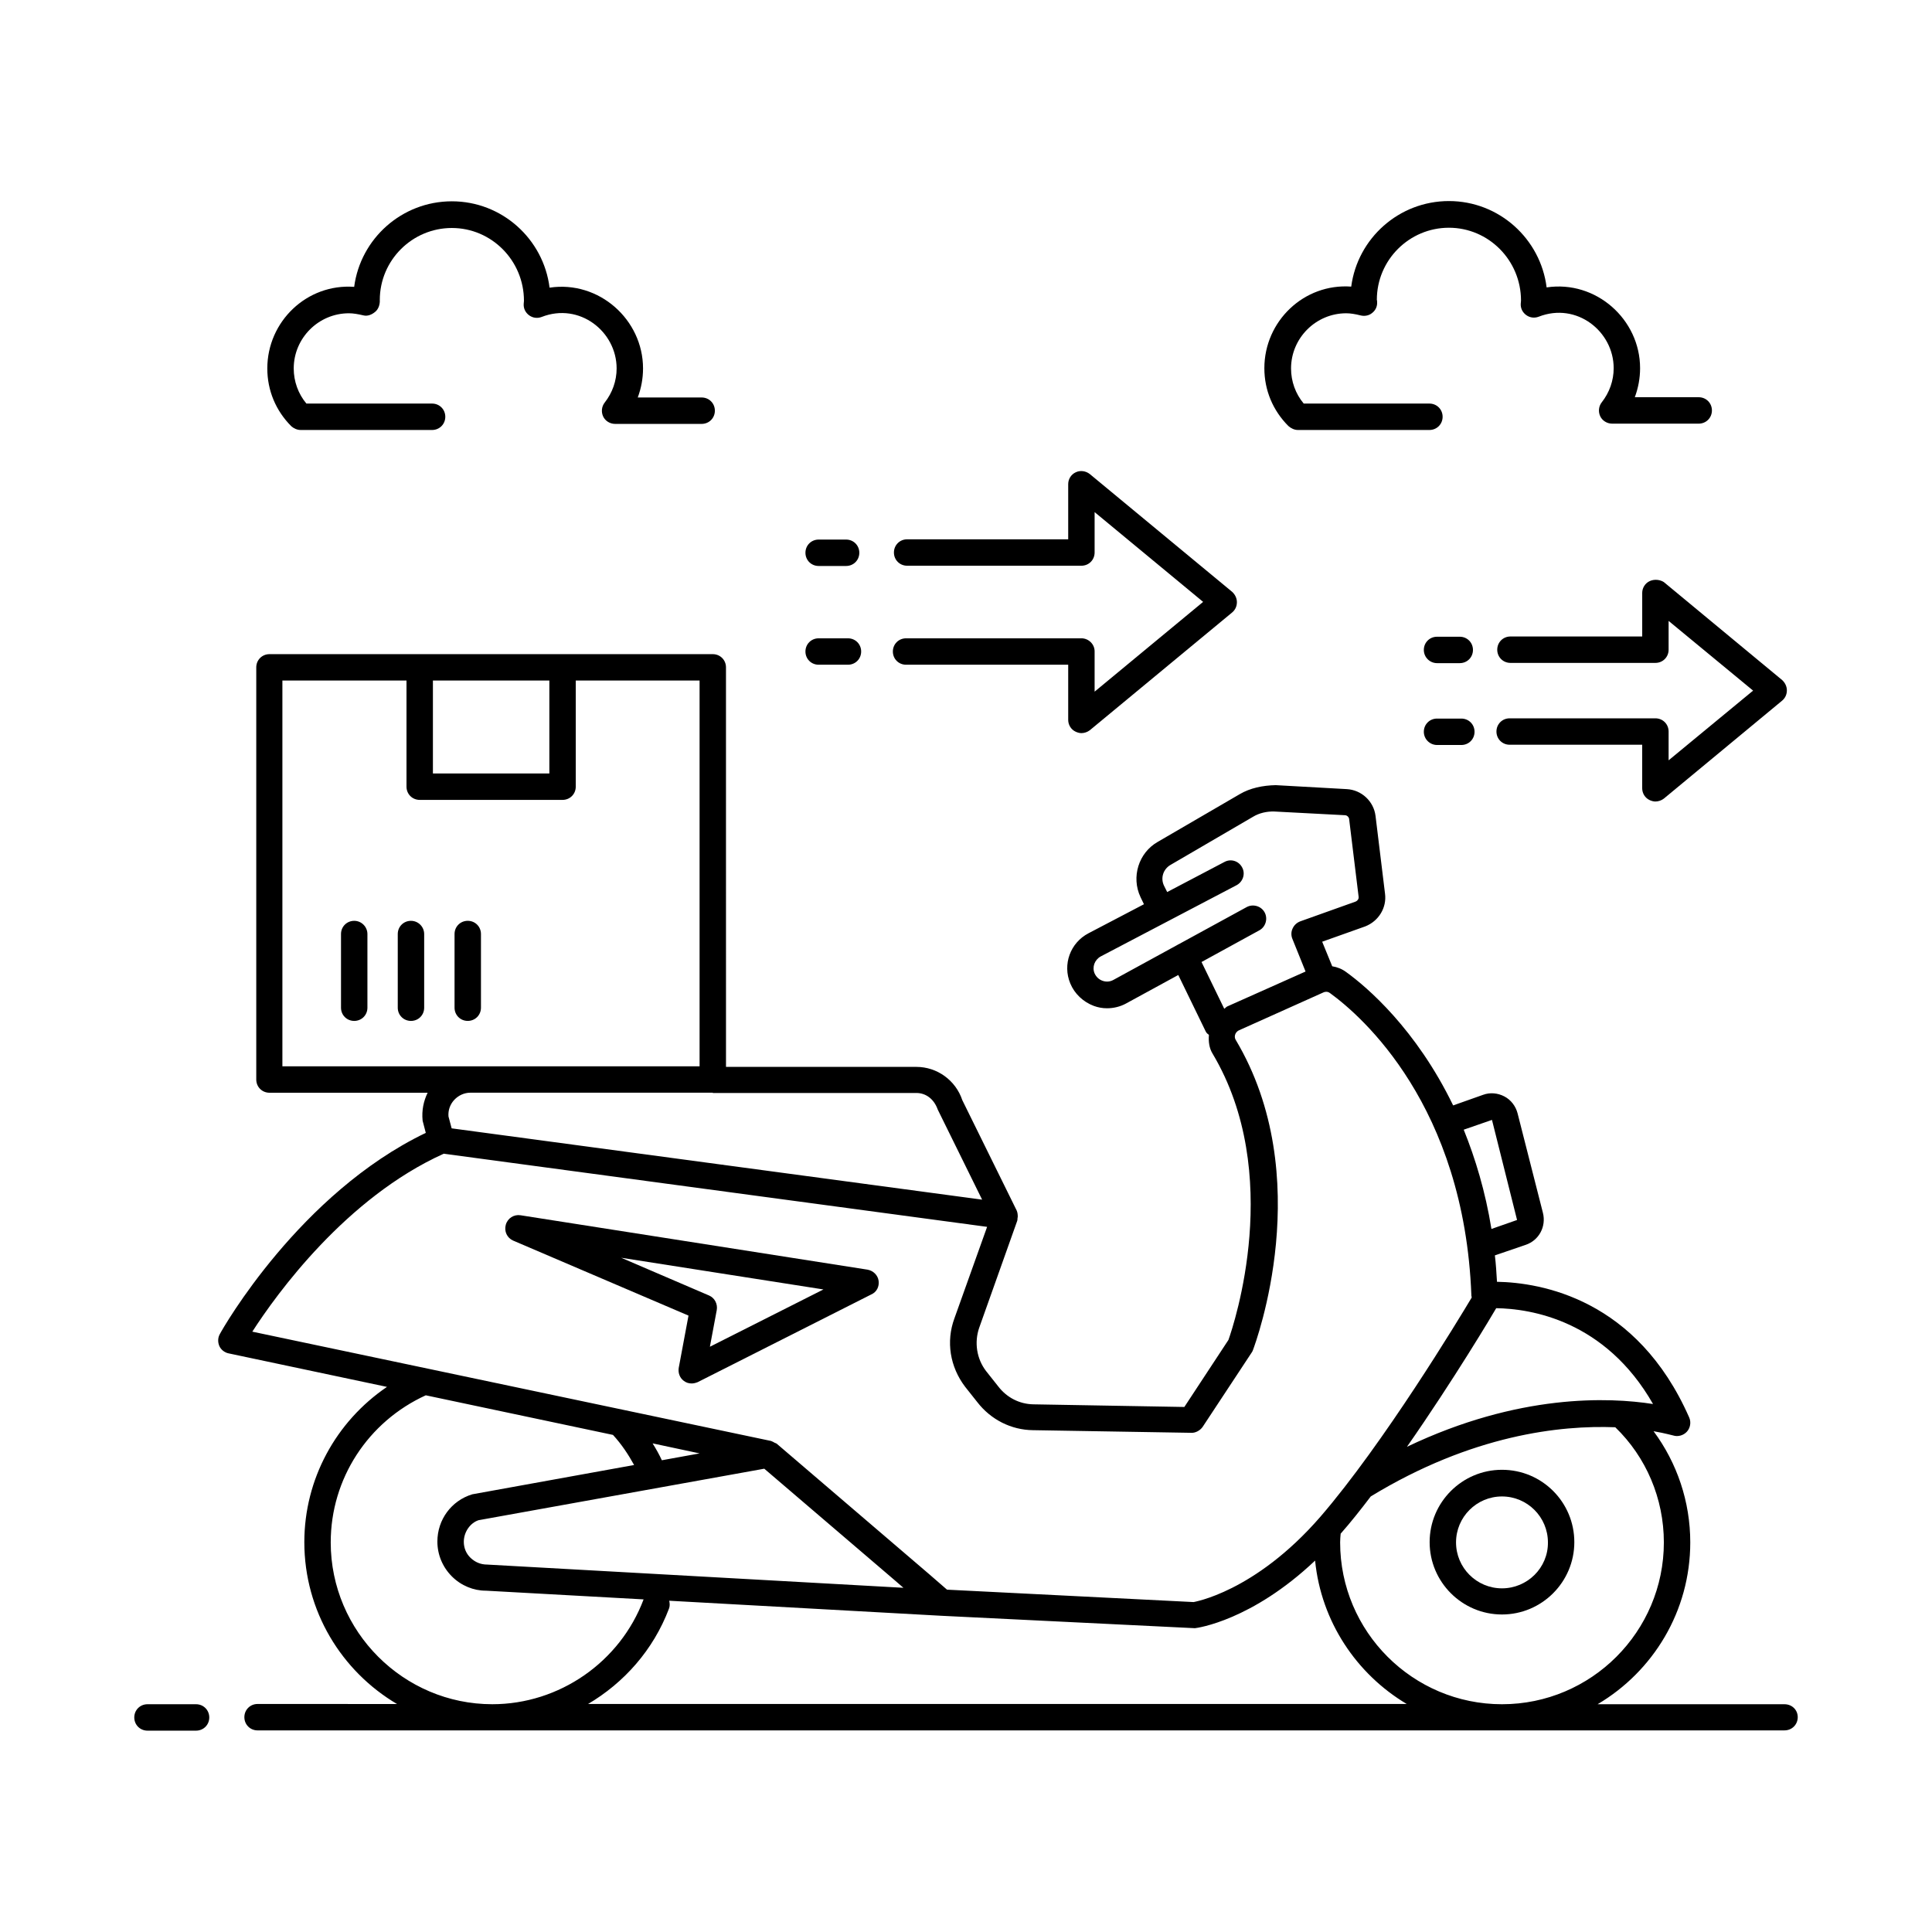 <?xml version="1.0" encoding="UTF-8"?>
<!-- The Best Svg Icon site in the world: iconSvg.co, Visit us! https://iconsvg.co -->
<svg fill="#000000" width="800px" height="800px" version="1.1" viewBox="144 144 512 512" xmlns="http://www.w3.org/2000/svg">
 <g>
  <path d="m487.96 257.95h34.848c1.961 0 3.5-1.539 3.5-3.5s-1.539-3.5-3.5-3.5h-33.309c-2.168-2.59-3.359-5.879-3.359-9.305 0-8.047 6.578-14.625 14.625-14.625 1.121 0 2.379 0.211 3.777 0.559 1.051 0.281 2.238 0.07 3.078-0.629 0.91-0.699 1.398-1.75 1.328-2.867 0-0.211 0-0.488-0.07-0.629 0-10.566 8.605-19.102 19.102-19.102 10.496 0 19.102 8.605 19.102 19.312 0 0.07-0.07 0.77-0.07 0.84-0.07 1.191 0.488 2.309 1.469 3.008 0.98 0.699 2.168 0.84 3.289 0.418 10.008-3.918 19.871 3.848 19.871 13.645 0 3.289-1.121 6.438-3.148 9.027-0.84 1.051-0.98 2.519-0.418 3.707 0.559 1.191 1.82 1.961 3.148 1.961h22.953c1.961 0 3.5-1.539 3.5-3.5 0-1.961-1.539-3.5-3.5-3.5h-16.934c0.91-2.449 1.398-5.039 1.398-7.695 0-12.945-11.688-23.371-24.77-21.41-1.609-12.875-12.594-22.883-25.891-22.883-13.227 0-24.211 9.867-25.891 22.672-12.523-0.91-23.02 9.168-23.02 21.621 0 5.809 2.238 11.195 6.367 15.324 0.703 0.629 1.613 1.051 2.523 1.051z"/>
  <path d="m223.66 257.95h34.848c1.961 0 3.5-1.539 3.5-3.5s-1.539-3.5-3.5-3.5h-33.309c-2.168-2.59-3.359-5.879-3.359-9.305 0-8.047 6.578-14.625 14.625-14.625 1.121 0 2.379 0.211 3.848 0.559 1.121 0.281 2.238-0.211 3.078-0.91 0.91-0.699 1.328-2.027 1.258-3.148 0-10.566 8.605-19.102 19.102-19.102s19.102 8.605 19.102 19.312c0 0.07-0.07 0.77-0.07 0.84-0.07 1.191 0.488 2.309 1.469 3.008 0.98 0.699 2.168 0.84 3.289 0.418 10.008-3.918 19.871 3.848 19.871 13.645 0 3.289-1.121 6.438-3.148 9.027-0.84 1.051-0.98 2.519-0.418 3.707 0.559 1.191 1.82 1.961 3.148 1.961h22.953c1.961 0 3.5-1.539 3.5-3.5 0-1.961-1.539-3.5-3.5-3.5h-16.934c0.91-2.449 1.398-5.039 1.398-7.695 0-12.945-11.688-23.371-24.77-21.41-1.609-12.875-12.594-22.883-25.891-22.883-13.227 0-24.211 9.867-25.891 22.672-12.523-0.91-23.02 9.168-23.02 21.621 0 5.809 2.238 11.195 6.367 15.324 0.637 0.562 1.543 0.984 2.453 0.984z"/>
  <path d="m360.95 293.99h7.277c1.961 0 3.5-1.539 3.5-3.5 0-1.961-1.539-3.5-3.5-3.5h-7.277c-1.961 0-3.5 1.539-3.5 3.5 0 1.961 1.539 3.5 3.5 3.5z"/>
  <path d="m430.58 313.16h-46.461c-1.961 0-3.5 1.539-3.5 3.5 0 1.961 1.539 3.5 3.5 3.5h42.965v14.625c0 1.328 0.77 2.59 2.027 3.148 0.488 0.211 0.98 0.352 1.469 0.352 0.77 0 1.609-0.281 2.238-0.77l37.715-31.207c0.84-0.699 1.258-1.68 1.258-2.731s-0.488-2.027-1.258-2.731l-37.715-31.207c-1.051-0.84-2.519-1.051-3.707-0.488-1.258 0.559-2.027 1.82-2.027 3.148v14.625h-42.684c-1.961 0-3.5 1.539-3.5 3.5 0 1.961 1.539 3.5 3.5 3.5h46.184c1.961 0 3.5-1.539 3.5-3.5v-10.707l28.758 23.789-28.758 23.789v-10.707c-0.008-1.891-1.617-3.43-3.504-3.43z"/>
  <path d="m360.95 320.16h7.766c1.961 0 3.5-1.539 3.5-3.5 0-1.961-1.539-3.5-3.5-3.5h-7.766c-1.961 0-3.5 1.539-3.5 3.5 0 1.961 1.539 3.5 3.5 3.5z"/>
  <path d="m524.83 319.74h6.019c1.961 0 3.5-1.539 3.5-3.5 0-1.961-1.539-3.5-3.5-3.5h-6.019c-1.961 0-3.5 1.539-3.5 3.5 0 1.961 1.609 3.5 3.5 3.5z"/>
  <path d="m581.23 297.98c-1.258 0.559-2.027 1.82-2.027 3.148v11.547h-34.918c-1.961 0-3.5 1.539-3.5 3.5s1.539 3.5 3.5 3.5h38.414c1.961 0 3.5-1.539 3.5-3.5v-7.629l22.391 18.473-22.391 18.473v-7.629c0-1.961-1.539-3.5-3.5-3.5h-38.625c-1.961 0-3.5 1.539-3.5 3.5s1.539 3.5 3.5 3.5h35.125v11.547c0 1.328 0.77 2.59 2.027 3.148 0.488 0.211 0.98 0.352 1.469 0.352 0.77 0 1.609-0.281 2.238-0.77l31.348-25.961c0.84-0.699 1.258-1.68 1.258-2.731 0-1.051-0.488-2.027-1.258-2.731l-31.348-25.961c-0.977-0.625-2.445-0.836-3.703-0.277z"/>
  <path d="m524.83 341.43h6.438c1.961 0 3.5-1.539 3.5-3.5 0-1.961-1.539-3.5-3.5-3.5h-6.438c-1.961 0-3.5 1.539-3.5 3.5 0 1.961 1.609 3.5 3.5 3.5z"/>
  <path d="m542.04 533.51c-10.566 0-19.172 8.605-19.172 19.172 0 10.566 8.605 19.172 19.172 19.172 10.566 0 19.172-8.605 19.172-19.172 0.004-10.566-8.535-19.172-19.172-19.172zm0 31.418c-6.719 0-12.176-5.457-12.176-12.176s5.457-12.176 12.176-12.176 12.176 5.457 12.176 12.176c0.07 6.719-5.457 12.176-12.176 12.176z"/>
  <path d="m376.84 483.41c-0.211-1.469-1.398-2.66-2.938-2.938l-91.945-14.414c-1.75-0.281-3.43 0.77-3.918 2.519-0.488 1.75 0.352 3.5 1.961 4.199l46.461 19.871-2.59 13.855c-0.211 1.328 0.281 2.66 1.328 3.43 0.629 0.488 1.328 0.699 2.098 0.699 0.559 0 1.051-0.141 1.609-0.352l45.973-23.23c1.473-0.633 2.172-2.102 1.961-3.641zm-44.711 17.492 1.82-9.727c0.281-1.609-0.559-3.219-2.027-3.848l-23.301-10.008 53.602 8.398z"/>
  <path d="m616.92 595.64h-49.543c14.695-8.676 24.562-24.629 24.562-42.895 0-10.777-3.5-21.062-9.727-29.457 3.219 0.559 5.039 1.121 5.18 1.121 1.258 0.418 2.731 0 3.637-0.98 0.91-0.98 1.191-2.519 0.629-3.777-13.855-31.488-39.324-35.758-50.941-35.965-0.141-2.379-0.281-4.758-0.559-6.996l8.188-2.801c3.5-1.191 5.457-4.828 4.547-8.469l-6.719-26.379c-0.488-1.891-1.75-3.57-3.5-4.477-1.75-0.91-3.777-1.121-5.668-0.418l-7.906 2.801c-9.797-20.223-22.812-31.348-28.34-35.336-1.121-0.84-2.379-1.328-3.707-1.539l-2.66-6.508 11.406-4.059c3.57-1.398 5.738-4.969 5.246-8.676l-2.519-20.641c-0.488-3.848-3.707-6.856-7.629-7.066l-18.824-1.051c-3.43 0.07-6.789 0.77-9.516 2.379l-21.762 12.664c-5.039 2.867-7.066 9.305-4.547 14.625l0.91 1.891-14.695 7.695c-4.828 2.519-6.926 8.258-4.828 13.297 1.121 2.731 3.43 4.898 6.227 5.949 1.121 0.418 2.309 0.629 3.5 0.629 1.75 0 3.5-0.418 5.039-1.258l13.855-7.559 7.277 14.973c0.211 0.418 0.488 0.629 0.84 0.91-0.141 1.75 0.07 3.5 0.98 4.969 18.961 31.84 5.668 71.723 4.199 75.852l-11.688 17.773-40.023-0.699c-3.637-0.07-6.996-1.75-9.305-4.758l-3.219-4.059c-2.519-3.289-3.148-7.629-1.82-11.477l10.078-28.34c0.07-0.211 0.07-0.418 0.07-0.629 0-0.141 0.07-0.281 0.07-0.488 0-0.559-0.07-1.121-0.281-1.609l-14.414-29.25c-1.75-5.246-6.648-8.816-12.176-8.816h-50.449l-0.004-105.88c0-1.961-1.539-3.5-3.5-3.5h-117.48c-1.961 0-3.5 1.539-3.5 3.5v109.23c0 1.961 1.539 3.5 3.5 3.5h41.914c-1.051 2.168-1.609 4.617-1.328 7.418l0.84 3.219c-33.379 16.023-53.738 51.711-54.578 53.32-0.559 0.98-0.559 2.168-0.141 3.148 0.418 0.98 1.398 1.75 2.449 1.961l41.984 8.887c-13.504 9.168-21.902 24.422-21.902 41.145 0 18.262 9.867 34.219 24.562 42.895l-36.953-0.008c-1.961 0-3.5 1.539-3.5 3.5 0 1.961 1.539 3.5 3.5 3.5l404.66-0.004c1.961 0 3.5-1.539 3.5-3.5-0.004-1.957-1.543-3.426-3.5-3.426zm-31.98-42.895c0 23.652-19.242 42.895-42.895 42.895-23.652 0-42.895-19.242-42.895-42.895 0-0.77 0.07-1.539 0.141-2.309 2.66-3.008 5.316-6.367 7.977-9.867 26.871-16.375 50.312-18.895 64.797-18.332 8.188 7.906 12.875 18.895 12.875 30.508zm-2.867-36.664c-11.617-1.82-35.617-2.801-65.215 11.336 12.457-17.844 22.812-35.266 23.652-36.734 9.164 0.137 28.898 3.215 41.562 25.398zm-42.684-75.293 6.648 26.52-6.789 2.379c-1.609-9.938-4.269-18.684-7.348-26.309zm-76.973-41.844 15.324-8.398c1.68-0.91 2.309-3.078 1.398-4.758-0.91-1.68-3.078-2.309-4.758-1.398l-18.055 9.867h-0.07l-0.07 0.07-17.145 9.375c-0.91 0.488-1.891 0.559-2.867 0.211-0.98-0.352-1.68-1.051-2.098-1.961-0.699-1.68 0-3.57 1.609-4.477l36.035-18.895c1.68-0.91 2.379-3.008 1.469-4.688-0.91-1.75-3.008-2.379-4.688-1.469l-15.184 7.977-0.84-1.68c-0.98-2.027-0.211-4.41 1.75-5.527l21.832-12.734c1.609-0.98 3.637-1.469 5.668-1.398l18.684 0.98c0.559 0 1.051 0.488 1.121 0.98l2.519 20.641c0.07 0.559-0.281 1.051-0.77 1.258l-14.695 5.246c-0.91 0.352-1.609 0.98-2.027 1.891-0.418 0.84-0.418 1.891-0.07 2.731l3.5 8.676-20.711 9.238c-0.352 0.141-0.559 0.488-0.84 0.629zm-172.83-74.594v24.629h-30.859v-24.629zm-70.676 0h32.816v28.129c0 1.961 1.539 3.5 3.5 3.5h37.855c1.961 0 3.5-1.539 3.5-3.5v-28.129h32.816v102.23h-110.56v-102.23zm113.99 109.3h53.949c2.519 0 4.688 1.609 5.668 4.41l11.754 23.859-140.58-18.895-0.836-3.148c-0.141-1.609 0.418-3.219 1.539-4.41s2.66-1.891 4.269-1.891l64.234 0.004zm-71.305 16.094 144 19.383-8.676 24.281c-2.238 6.086-1.191 12.805 2.867 18.125l3.219 4.059c3.57 4.617 8.957 7.348 14.695 7.418l41.984 0.699c1.051 0.07 2.309-0.559 3.008-1.539l13.016-19.734c0.141-0.211 0.281-0.418 0.352-0.699 0.699-1.891 17.074-45.902-4.617-82.219-0.281-0.488-0.211-0.98-0.141-1.258 0.141-0.559 0.559-0.98 0.98-1.191l22.461-10.078c0.281-0.141 1.051-0.352 1.75 0.211 8.398 6.086 35.547 29.809 37.438 80.121v0.141c0 0.07 0.07 0.141 0.07 0.141v0.281c-3.43 5.738-23.301 38.625-40.094 58.078-17.492 20.152-33.797 22.602-33.586 22.602l-65.355-3.289-4.758-4.129-40.305-34.496c-0.211-0.211-0.488-0.211-0.699-0.352-0.211-0.141-0.488-0.281-0.699-0.352-0.07 0-0.07-0.07-0.141-0.07l-137.5-28.973c6.438-10.004 24.84-35.477 50.73-47.16zm11.477 108.88c-0.07 0-0.07 0 0 0-1.68 0-3.148-0.629-4.34-1.75-1.191-1.121-1.82-2.66-1.82-4.269 0-2.66 1.75-5.039 3.918-5.738l75.711-13.645 34.285 29.32 2.59 2.238zm46.324-27.641c-0.699-1.539-1.539-3.008-2.449-4.477l12.457 2.66zm-87.75 21.762c0-16.863 9.867-31.977 25.191-38.977l49.609 10.496c2.309 2.519 4.059 5.18 5.598 7.977l-42.895 7.766c-5.527 1.68-9.238 6.719-9.238 12.523 0 3.5 1.398 6.789 3.848 9.238 2.449 2.449 5.738 3.777 8.957 3.777h0.07l41.773 2.309c-6.227 16.582-22.32 27.781-40.094 27.781-23.508 0.004-42.82-19.238-42.82-42.891zm68.086 42.895c9.656-5.668 17.422-14.414 21.551-25.332 0.281-0.699 0.211-1.398 0.07-2.098l72.145 3.988 67.176 3.289c0.699-0.07 15.043-2.027 31.84-17.914 1.609 16.164 10.984 30.09 24.281 37.996h-217.06z"/>
  <path d="m195.96 595.64h-12.875c-1.961 0-3.5 1.539-3.5 3.5 0 1.961 1.539 3.5 3.5 3.5h12.875c1.961 0 3.5-1.539 3.5-3.5-0.004-1.961-1.543-3.5-3.5-3.5z"/>
  <path d="m237.87 388.03c-1.961 0-3.5 1.539-3.5 3.5v19.523c0 1.961 1.539 3.5 3.5 3.5 1.961 0 3.5-1.539 3.5-3.5v-19.523c-0.004-1.891-1.543-3.5-3.5-3.5z"/>
  <path d="m252.91 388.03c-1.961 0-3.5 1.539-3.5 3.5v19.523c0 1.961 1.539 3.5 3.5 3.5 1.961 0 3.5-1.539 3.5-3.5v-19.523c0-1.891-1.539-3.5-3.5-3.5z"/>
  <path d="m271.46 411.05v-19.523c0-1.961-1.539-3.5-3.5-3.5-1.961 0-3.5 1.539-3.5 3.5v19.523c0 1.961 1.539 3.5 3.5 3.5 1.961 0 3.5-1.543 3.5-3.5z"/>
 </g>
</svg>